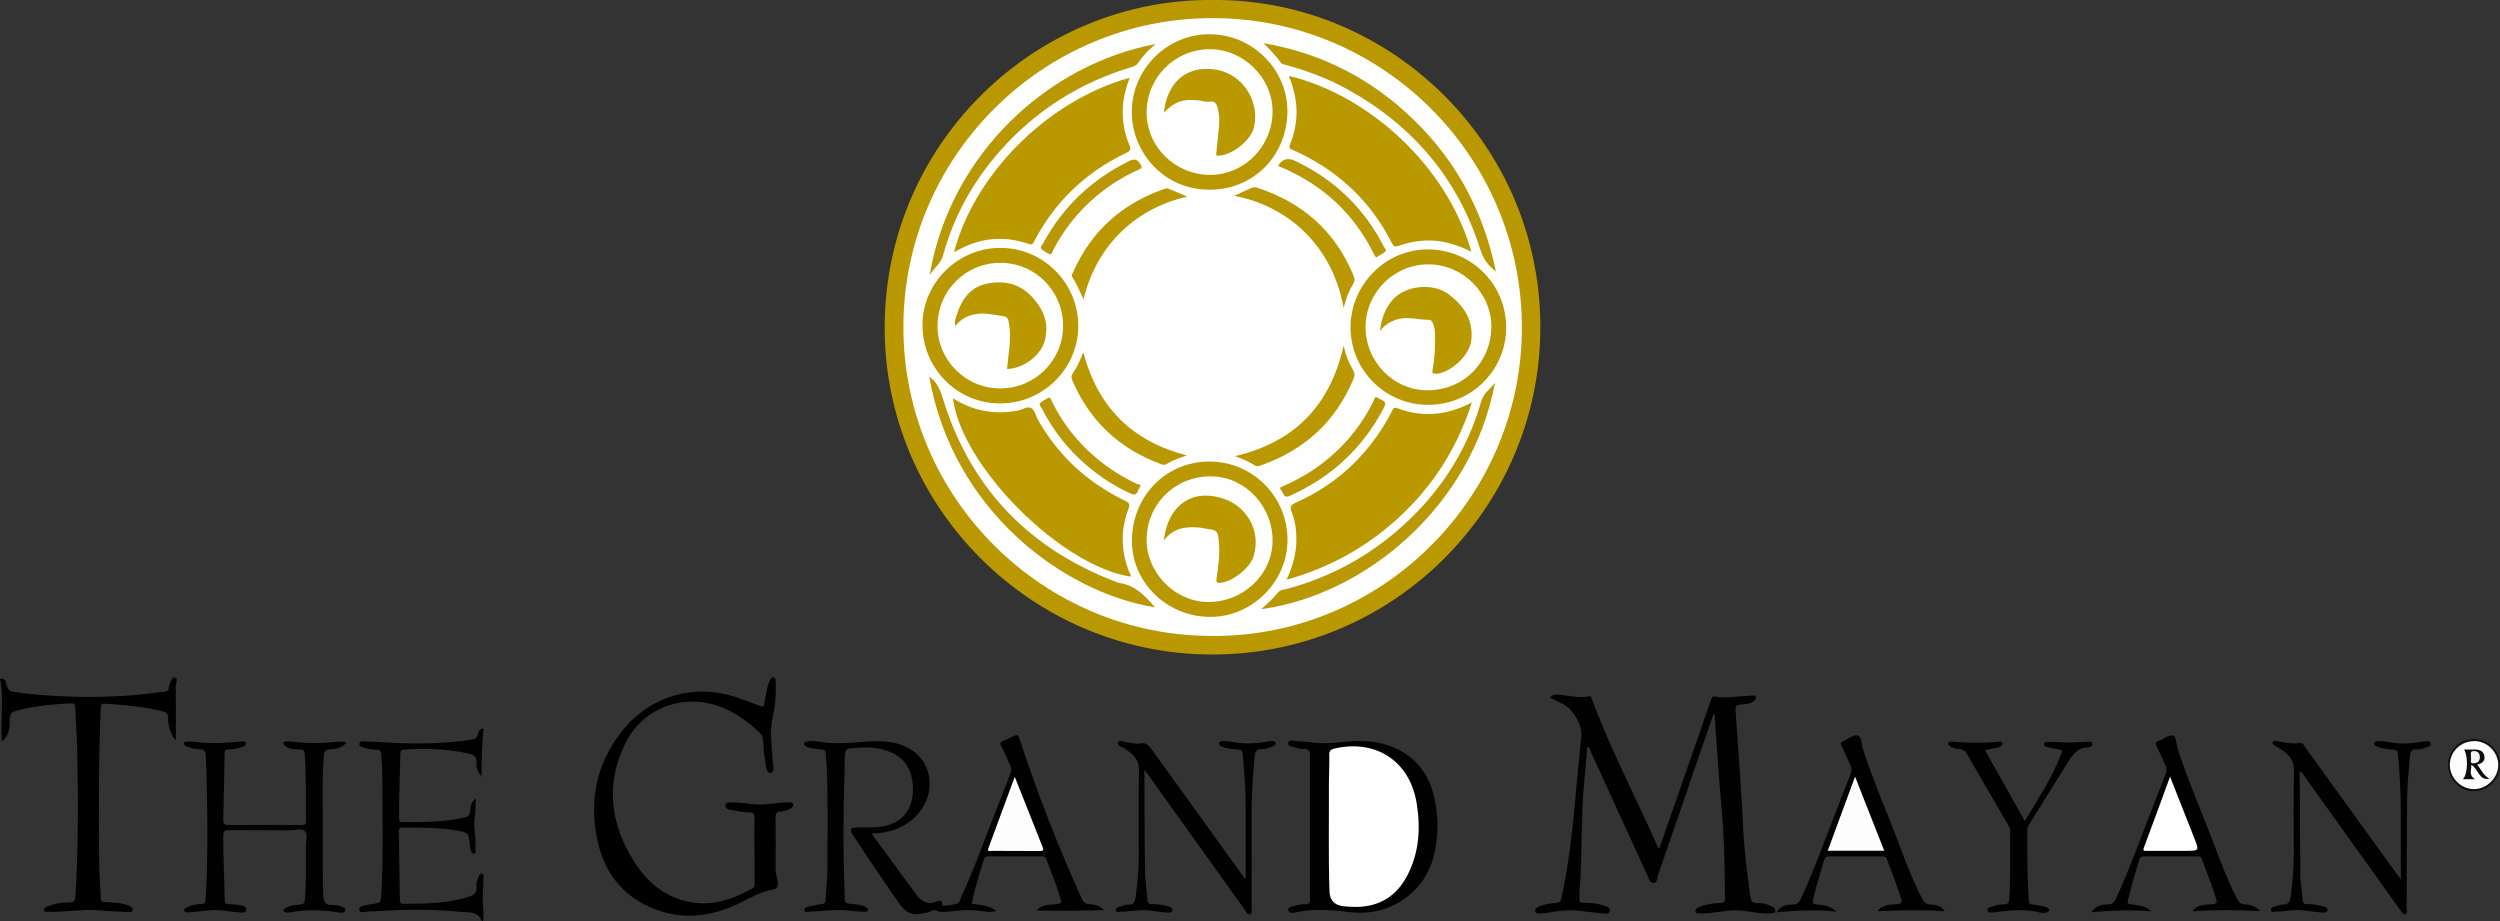 <?xml version="1.0" encoding="UTF-8"?>
<svg id="Capa_2" data-name="Capa 2" xmlns="http://www.w3.org/2000/svg" viewBox="0 0 283.07 104.32">
  <rect x="0" y="0" width="283.07" height="104.32" fill="#333333" stroke="none"/>
  <defs>
    <style>
      .cls-1 {
        fill: #010101;
      }

      .cls-2 {
        fill: #b99803;
      }

      .cls-3 {
        fill: #b99705;
      }

      .cls-4 {
        fill: #f4f4f4;
      }

      .cls-5 {
        fill: #b99801;
      }

      .cls-6 {
        fill: #101010;
      }

      .cls-7 {
        fill: #fefefe;
      }

      .cls-8 {
        fill: #0c0c0c;
      }

      .cls-9 {
        fill: #b99802;
      }

      .cls-10 {
        fill: #b99804;
      }

      .cls-11 {
        fill: #b99800;
      }

      .cls-12 {
        fill: #fdfdfd;
      }
    </style>
  </defs>
  <g id="Capa_1-2" data-name="Capa 1">
    <g>
      <path class="cls-5" d="M137.34,0c20.02-.16,37.22,16.32,37.07,37.31-.14,20.37-16.83,36.87-37.26,36.8-20.4-.07-37.06-16.73-36.98-37.17C100.27,16.01,117.43-.18,137.34,0Z"/>
      <path class="cls-1" d="M194.01,80.87c-.65,1.88-1.3,3.76-1.95,5.64-1.45,4.21-2.88,8.42-4.34,12.63-.11.3-.06.83-.5.84-.42,0-.52-.49-.67-.83-1.02-2.21-2.03-4.41-3.04-6.62-1.14-2.49-2.27-4.98-3.41-7.46-.08-.18-.08-.42-.38-.52-.11,1.35-.21,2.68-.34,4.01-.42,4.15-.19,8.32-.54,12.47-.02.24.02.48,0,.71-.05.4.15.48.49.48.78,0,1.56.08,2.3.33.29.1.75.18.64.62-.09.37-.52.28-.81.25-.85-.07-1.69-.17-2.53-.28-1.19-.16-2.36-.03-3.52.18-.3.06-.61.1-.92.1-.24,0-.6.08-.66-.25-.07-.35.27-.46.53-.56.55-.21,1.14-.34,1.73-.36.46-.02.63-.18.73-.64.8-3.79,1.25-7.63,1.58-11.49.19-2.28.45-4.56.66-6.84.11-1.22-1.02-3.07-2.14-3.59-.47-.22-.92-.45-1.43-.7.32-.4.7-.36,1.06-.33,1.13.08,2.23.43,3.38.18.28-.06.27.19.33.36,2.12,5.71,4.98,11.1,7.43,16.66.03.06.08.11.18.24.59-1.7,1.17-3.35,1.74-5,1.37-3.94,2.75-7.87,4.11-11.82.11-.33.19-.48.62-.39.69.14,1.41.07,2.12,0,.64-.06,1.27-.1,1.91-.13.15,0,.38-.07.44.11.08.22-.09.4-.26.54-.46.37-1.04.28-1.56.38-.39.07-.51.16-.48.56.31,4.55.66,9.1.88,13.66.12,2.46.46,4.89.77,7.32.08.61.2.98.95.93.53-.04,1.07.15,1.56.41.19.1.39.24.35.48-.05.28-.31.25-.51.27-1,.06-1.98-.12-2.96-.27-1.5-.24-2.96.17-4.44.27-.21.01-.43.04-.64,0-.19-.02-.48.07-.51-.24-.02-.25.2-.38.39-.46.8-.33,1.64-.46,2.49-.49.38-.01.47-.15.47-.51,0-3.57-.09-7.14-.42-10.7-.31-3.36-.51-6.74-.75-10.11-.05,0-.09-.02-.14-.03Z"/>
      <path class="cls-1" d="M98.7,94.41c1.69,2.3,3.31,4.53,4.95,6.75.6.81,1.3,1.37,2.41.92.22-.09.66-.25.63.33,0,.11.04.18.17.16.51-.08,1.05-.08,1.52-.26.32-.12.38-.58.52-.89,1.57-3.4,2.79-6.95,4.18-10.43.45-1.12.86-2.25,1.31-3.36.14-.35.15-.66-.02-1.01-.35-.72-.65-1.47-1.02-2.18-.15-.29-.11-.4.17-.52.41-.17.82-.36,1.22-.56.37-.19.53-.23.7.3,2.02,6.16,4.37,12.19,7.05,18.1.19.41.4.6.88.62.74.03,1.2.27,1.66.64-.14.09-7.38.15-7.66.05.64-.69,1.5-.61,2.29-.7.42-.05.59-.06.44-.56-.45-1.54-1.08-3.02-1.62-4.52-.08-.23-.19-.33-.46-.33-2.04.01-4.08.01-6.11,0-.28,0-.43.09-.51.36-.52,1.64-1.02,3.28-1.37,4.99.94.2,1.94.14,2.79.84-.84.22-1.59,0-2.35-.07-.95-.08-1.89,0-2.83.11-.53.06-1.07.15-1.59-.09-.32-.15-.63.1-.94.19-1.65.45-2.41.28-3.38-1.11-1.76-2.51-3.46-5.07-5.16-7.63-.43-.65-.31-.83.51-.86,1.13-.03,2.26.07,3.38-.24,2.11-.58,3.02-2.3,2.9-4.45-.18-3.17-2.39-4.19-4.95-4.37-.63-.04-1.28.07-1.91.08-.75.01-.82.35-.84.94-.1,3.81-.19,7.62-.14,11.43.02,1.56.1,3.12.13,4.68,0,.4.16.54.53.57.59.04,1.18.1,1.74.31.18.07.38.21.35.4-.04.23-.29.2-.47.19-.54-.03-1.09-.05-1.63-.12-1.49-.19-2.97.06-4.46.11-.22,0-.61.18-.63-.2-.02-.28.35-.35.6-.4.46-.11.92-.18,1.39-.26.26-.04.41-.12.42-.44.05-1.3.2-2.59.2-3.89,0-3.79.08-7.58-.09-11.36-.02-.47-.1-.94-.11-1.41,0-.29-.15-.35-.39-.38-.56-.08-1.13-.09-1.67-.29-.18-.07-.38-.14-.38-.37,0-.29.27-.21.43-.26.54-.16,1.09,0,1.61.08,1.99.28,3.97-.05,5.95-.11,1.54-.05,3.02.18,4.32,1.08,2.1,1.45,2.52,4.49.95,6.67-1.23,1.71-2.97,2.49-5.02,2.68-.09,0-.19,0-.28,0-.07,0-.14.02-.32.05Z"/>
      <path d="M85.42,96.27c0-1.23-.02-2.46.01-3.69.01-.47-.13-.59-.6-.6-.66-.02-1.31-.13-1.96-.25-.33-.06-.81-.14-.73-.59.07-.39.55-.28.85-.28.61.01,1.23.05,1.84.15,1.21.2,2.4,0,3.6-.12.31-.03.61-.04.92-.04.18,0,.4-.02.45.23.05.22-.11.36-.27.46-.34.23-.74.3-1.14.34-.42.04-.59.21-.58.67.03,1.94.02,3.88.01,5.83,0,.48.13.93.24,1.39.13.54-.06.9-.61.98-1.29.19-2.39.86-3.53,1.42-3.69,1.84-7.44,2.13-11.13.15-2.82-1.51-4.48-4.06-5.14-7.14-.96-4.49-.15-8.67,2.74-12.35,3.15-4.01,8.17-5.51,13.03-3.86.89.3,1.78.62,2.66.97.3.12.4.11.45-.24.11-.67.26-1.34.4-2.01.04-.18.1-.36.17-.54.09-.23.24-.48.48-.45.28.04.24.37.25.58.05,1.28-.04,2.57-.32,3.8-.4,1.71-.12,3.38-.02,5.07.03.49.32,1.26-.23,1.36-.46.09-.52-.73-.6-1.19-.13-.79-.22-1.59-.25-2.39-.01-.44-.13-.74-.46-1.04-1.41-1.28-2.91-2.4-4.75-3-4.07-1.33-8.42.35-10.36,4.2-2.34,4.65-1.74,9.2.98,13.5,1.43,2.27,3.39,3.93,6.1,4.51,2.66.57,5.03-.25,7.3-1.53.27-.15.22-.39.22-.62,0-1.23,0-2.46,0-3.69Z"/>
      <path d="M.22,83.95c-.23-2.43.26-4.78-.22-7.09.66-.1.67.38.75.7.13.52.36.73.93.81,4.45.59,8.91.68,13.39.35,1.18-.09,2.35-.28,3.52-.39.32-.03.49-.12.51-.44,0-.07.01-.14.04-.21.16-.38.23-1.03.65-.97.41.06.11.64.11.99.02,1.98.01,3.97.01,5.95,0,.04-.03.08-.07.15-.53-.76-.82-1.57-.8-2.49,0-.38-.1-.63-.55-.74-2.16-.57-4.37-.74-6.58-.9-.35-.03-.49.07-.5.46-.25,5.7-.23,11.4-.19,17.1,0,1.49.14,2.97.19,4.46.01.35.12.42.44.45.71.06,1.42.03,2.11.22.2.05.42.09.61.17.24.1.52.23.44.55-.07.27-.36.19-.55.18-1.06-.04-2.13-.08-3.19-.18-1.62-.15-3.21.11-4.82.16-.35.01-.71.02-1.06,0-.15,0-.38.03-.42-.18-.04-.22.16-.33.33-.4.8-.33,1.63-.48,2.49-.48.5,0,.71-.08.75-.68.34-5.51.31-11.02.2-16.53-.03-1.61-.16-3.21-.21-4.81-.01-.4-.12-.54-.52-.52-2.12.11-4.23.29-6.29.87-.51.14-.59.44-.61.87-.04.88.04,1.81-.89,2.55Z"/>
      <path class="cls-1" d="M39.21,84.12c-.54.61-1.2.69-1.81.72-.63.03-.73.35-.75.84-.04.97-.11,1.94-.11,2.91,0,3.81.01,7.63.02,11.44,0,.14,0,.28.01.43.05.56-.04,1.21.21,1.67.28.52,1.01.24,1.53.41.02,0,.05.01.07.02.29.12.8.13.71.52-.07.34-.53.28-.86.22-1.79-.29-3.57-.32-5.36,0-.09.02-.19.03-.28.03-.18-.01-.43-.01-.48-.2-.06-.22.2-.29.35-.38.49-.29,1.05-.27,1.58-.34.38-.05.45-.2.48-.52.18-2.01.09-4.02.12-6.03,0-.59.2-1.38-.09-1.72-.35-.4-1.15-.13-1.76-.13-2.27-.01-4.55,0-6.82-.02-.5,0-.69.07-.69.64-.02,2.41.13,4.82.16,7.24,0,.41.13.52.53.51.45,0,.9.05,1.34.13.28.05.6.19.56.53-.04.33-.4.3-.64.28-.63-.05-1.27-.11-1.9-.21-1.21-.19-2.4.08-3.6.17-.16.01-.33.05-.49.03-.15-.02-.36-.01-.39-.22-.03-.2.15-.28.3-.35.52-.24,1.07-.37,1.64-.38.38,0,.47-.17.49-.51.26-4.21.23-8.42.14-12.63-.03-1.23-.05-2.46-.12-3.69-.03-.53-.2-.68-.7-.69-.52,0-1.03-.12-1.51-.35-.15-.07-.3-.18-.25-.38.05-.18.23-.13.36-.14.26-.01.52-.03.77.01,1.75.27,3.49.15,5.24-.02.23-.02.59-.12.63.21.04.29-.3.37-.55.45-.45.15-.92.24-1.39.23-.39,0-.47.14-.47.5-.04,2.46-.08,4.92-.15,7.38-.01.5.08.7.64.69,2.72-.03,5.45-.02,8.18,0,.34,0,.56,0,.55-.47-.04-2.51.04-5.02-.14-7.52-.03-.4-.12-.59-.57-.57-.54.02-1.09-.04-1.57-.33-.13-.08-.3-.19-.27-.38.04-.23.25-.18.41-.19.21-.01.43-.02.64.01,1.75.25,3.49.19,5.24,0,.16-.02.33,0,.49,0,.09,0,.17.05.35.11Z"/>
      <path class="cls-1" d="M162.77,93.53c-.05,2.87-.68,5.53-2.91,7.56-2.03,1.85-4.48,2.5-7.15,2.18-2.06-.25-4.08-.4-6.12.06-.3.07-.65.06-.72-.26-.08-.36.3-.41.57-.47.41-.09.84-.24,1.25-.21.66.05.64-.31.64-.77,0-5.35-.01-10.69,0-16.04,0-.52-.1-.78-.67-.77-.39,0-.79-.1-1.17-.21-.25-.07-.67-.09-.63-.45.04-.36.43-.3.7-.27.75.06,1.5.12,2.25.21,1.38.17,2.74-.04,4.1-.15,4.37-.37,8.67,1.58,9.59,6.84.16.91.27,1.82.27,2.74Z"/>
      <path class="cls-1" d="M271.85,99.56c-.06-4.9.16-9.59-.35-14.25-.04-.37-.23-.41-.5-.43-.61-.04-1.22-.11-1.8-.32-.17-.06-.39-.17-.37-.38.03-.27.32-.28.5-.27.42,0,.85.04,1.27.13,1.33.29,2.64.1,3.95-.09.28-.04.59-.08.67.19.09.32-.27.4-.5.48-.33.11-.69.26-1.03.23-.67-.06-.79.33-.82.83-.11,1.46-.29,2.92-.31,4.38-.05,4.26-.04,8.52-.06,12.78,0,.23.16.59-.17.68-.29.08-.4-.27-.55-.47-3.67-5.13-7.34-10.25-11.01-15.38-.08-.11-.17-.22-.27-.35-.18.18-.1.37-.1.53.01,3.69.01,7.38.06,11.08.01,1.01.19,2.02.28,3.03.03.34.21.43.52.41.55-.03,1.08.09,1.61.21.29.07.74.14.66.48-.07.36-.52.27-.84.24-.56-.06-1.13-.1-1.69-.2-1.12-.19-2.21.12-3.32.12-.19,0-.49.14-.55-.15-.06-.29.24-.37.46-.44.29-.09.6-.22.89-.21.69.02.83-.39.9-.95.21-1.62.34-3.24.34-4.88,0-3.1-.05-6.2.02-9.3.02-1.01-.38-1.66-1.12-2.2-.36-.26-.76-.48-1.13-.73-.11-.07-.25-.17-.17-.34.07-.15.22-.16.37-.13.9.18,1.81.37,2.74.24.35-.05.42.26.56.45,3.45,4.76,6.89,9.53,10.34,14.3.12.17.25.33.51.67Z"/>
      <path class="cls-1" d="M141.05,99.5c0-2.75.01-5.42,0-8.08-.01-2.01-.15-4.01-.34-6.01-.04-.4-.17-.52-.54-.54-.61-.03-1.22-.09-1.8-.32-.17-.07-.38-.17-.34-.4.04-.22.3-.24.46-.24.35,0,.71.03,1.05.1,1.44.28,2.87.16,4.3-.09.25-.04.52-.03.58.23.06.25-.22.35-.41.41-.33.12-.69.27-1.02.25-.85-.06-.9.47-.96,1.09-.24,2.45-.33,4.91-.31,7.37.02,3.17,0,6.34,0,9.52,0,.25.11.61-.17.71-.34.13-.44-.27-.6-.48-3.64-5.09-7.28-10.17-10.92-15.26-.1-.15-.22-.29-.45-.6,0,.38,0,.58,0,.77.02,3.57.01,7.15.07,10.72.02,1.08.19,2.16.28,3.25.03.36.19.49.55.47.62-.03,1.22.11,1.81.27.23.06.51.17.46.45-.05.28-.37.25-.59.24-.61-.05-1.22-.11-1.83-.21-1.14-.19-2.26.09-3.39.11-.2,0-.55.16-.6-.16-.04-.31.3-.37.55-.44.27-.08.55-.21.82-.19.72.05.81-.42.89-.95.21-1.55.34-3.1.34-4.66,0-3.17-.05-6.35.03-9.52.02-.99-.37-1.61-1.07-2.16-.13-.1-.29-.17-.4-.29-.3-.29-1.07-.34-.89-.8.15-.38.79.03,1.22.04.4,0,.83.19,1.19.09.77-.19,1.09.26,1.46.77,3.46,4.81,6.93,9.62,10.4,14.43.03.03.07.06.17.14Z"/>
      <path class="cls-1" d="M53.89,90.4c-.05.79-.05,1.5-.14,2.2-.15,1.16.18,2.31.08,3.47-.02.21.16.56-.15.6-.28.03-.36-.32-.42-.57-.04-.16-.05-.33-.07-.49-.14-1.31-.14-1.33-1.42-1.56-2.06-.37-4.15-.34-6.23-.34-.33,0-.38.14-.38.43.04,2.58.08,5.16.12,7.74,0,.25.03.47.38.46,2.5-.03,5.01-.01,7.43-.81.58-.19.95-.43.86-1.11-.05-.38.07-.75.23-1.1.08-.19.17-.46.42-.39.22.05.14.32.14.49-.03,1.06-.12,2.12-.05,3.18.03.56.13,1.13.01,1.69-.06,0-.14.03-.14.02-.48-1.23-1.64-.97-2.56-1.07-3.49-.37-6.99-.23-10.49-.01-.3.02-.79.2-.84-.2-.05-.37.43-.49.79-.55.21-.04.42-.08.63-.11,1.05-.15,1.02-.15,1.09-1.24.26-4.54.1-9.09.1-13.63,0-.71-.09-1.41-.12-2.12-.02-.34-.16-.5-.52-.5-.4,0-.81-.06-1.19-.16-.3-.08-.8-.13-.76-.5.04-.4.54-.27.84-.26,1.35.04,2.69.15,4.04.19,2.65.08,5.3-.01,7.93-.42.37-.06.52-.23.61-.55.09-.3.1-.67.64-.7-.17,1.83-.24,3.65-.21,5.48-.37-.48-.65-.97-.59-1.59.06-.64-.26-.9-.86-1.04-2.4-.55-4.82-.6-7.26-.46-.35.02-.49.11-.5.49-.04,2.44-.17,4.87-.14,7.31,0,.3.08.41.4.41,2.37.02,4.73.01,7.05-.53.4-.09.53-.28.59-.65.08-.51.02-1.1.7-1.51Z"/>
      <path class="cls-1" d="M220.19,103.18c-2.54-.17-5.06-.14-7.6,0,.54-.79,1.39-.74,2.13-.79.62-.04.67-.18.51-.73-.44-1.47-1.04-2.88-1.56-4.32-.11-.31-.27-.38-.57-.37-1.99.01-3.98.01-5.97,0-.3,0-.48.07-.57.37-.45,1.49-.91,2.97-1.26,4.49-.08.34-.11.53.37.58.8.07,1.62.16,2.27.81-2.21-.23-4.42-.15-6.8.08.54-.82,1.24-.87,1.84-.89.59-.01.77-.31.96-.73,1.45-3.12,2.61-6.37,3.86-9.57.57-1.47,1.13-2.95,1.72-4.41.15-.38.18-.7,0-1.07-.35-.72-.65-1.47-1.01-2.18-.15-.29-.1-.4.17-.52.56-.24,1.2-.79,1.66-.66.47.13.42,1.03.61,1.59,1.17,3.61,2.7,7.09,4.04,10.63.81,2.14,1.61,4.28,2.68,6.31.19.36.37.55.83.6.6.06,1.28.08,1.69.78Z"/>
      <path class="cls-1" d="M255.86,103.16c-2.54-.14-5.08-.15-7.62.02.6-.8,1.46-.74,2.25-.8.51-.04.57-.14.43-.62-.44-1.52-1.07-2.96-1.59-4.45-.1-.27-.23-.35-.51-.35-2.01.01-4.03.01-6.04,0-.31,0-.46.09-.55.4-.47,1.51-.93,3.01-1.28,4.55-.07.31-.09.44.31.48.81.09,1.65.17,2.34.8-2.21-.18-4.42-.13-6.81.11.56-.83,1.27-.88,1.88-.89.6,0,.76-.33.95-.74,1.61-3.49,2.87-7.12,4.29-10.69.44-1.09.84-2.2,1.28-3.29.15-.38.17-.7-.01-1.07-.33-.68-.61-1.38-.96-2.05-.2-.38-.15-.56.27-.71.53-.18,1.13-.71,1.53-.58.43.14.39.97.56,1.5,1.18,3.66,2.73,7.18,4.09,10.77.81,2.14,1.61,4.27,2.68,6.3.18.34.36.51.79.55.61.06,1.27.11,1.73.77Z"/>
      <path class="cls-1" d="M224.76,84.94c1.51,2.68,2.98,5.31,4.5,8.02,1.54-2.55,3.14-4.97,4.17-7.7.11-.3.05-.35-.23-.39-.49-.07-.97-.17-1.45-.28-.15-.04-.32-.17-.3-.35.02-.21.21-.23.38-.23.35,0,.71-.03,1.05,0,1.11.12,2.22.03,3.33-.01.26-.01.67-.12.72.23.04.27-.33.39-.58.4-1.32.06-1.84,1.11-2.42,2.02-1.43,2.25-2.81,4.53-4.23,6.8-.16.26-.16.54-.16.82,0,2.56.03,5.11.17,7.66.02.32.08.46.42.48.42.03.84.13,1.25.21.28.06.55.16.68.5-.51.45-1.1.18-1.6.09-1.54-.28-3.06-.11-4.59.08-.07,0-.14.04-.21.04-.23,0-.57.01-.62-.2-.08-.31.27-.41.5-.48.43-.12.88-.27,1.32-.25.55.02.63-.27.65-.68.15-2.55.08-5.11.1-7.67,0-.23-.1-.41-.21-.59-1.58-2.71-3.16-5.43-4.72-8.15-.17-.3-.38-.42-.72-.47-.41-.06-.85-.11-1.2-.39-.09-.07-.19-.16-.16-.3.03-.15.16-.14.28-.16.05,0,.09-.02.14-.01,1.77.14,3.53.17,5.3,0,.14-.01.37-.05.41.17.04.23-.16.33-.33.41-.5.23-1.06.22-1.67.37Z"/>
      <path class="cls-6" d="M280.13,83.67c1.67.01,2.96,1.31,2.95,2.97-.01,1.63-1.39,2.98-3,2.95-1.63-.03-2.9-1.37-2.89-3.04.01-1.63,1.3-2.89,2.95-2.88Z"/>
      <path class="cls-7" d="M137.27,72c-19.05.07-34.99-15.55-34.98-34.98.01-19.26,15.74-34.98,35.01-34.97,19.32,0,35.02,15.73,35.02,35.04,0,19.28-15.86,35.02-35.05,34.92Z"/>
      <path class="cls-12" d="M114.9,87.96c.81,2.04,1.58,3.96,2.34,5.89.26.66.51,1.32.78,1.97.15.35.19.55-.32.54-1.8-.02-3.6,0-5.4-.02-.17,0-.56.16-.38-.32.98-2.65,1.96-5.3,2.98-8.07Z"/>
      <path class="cls-7" d="M150.53,100.8c-.13-4.07-.04-8.14-.06-12.21,0-1.04.07-2.08.04-3.12,0-.45.15-.61.56-.71,4.74-1.1,8.59,1.43,9.35,6.26.44,2.8.27,5.56-1.09,8.14-1.21,2.29-3.11,3.49-5.71,3.53-.45,0-.9-.02-1.35-.06q-1.74-.13-1.74-1.84Z"/>
      <path class="cls-12" d="M210.05,87.95c1.14,2.89,2.22,5.62,3.3,8.38h-6.4c1.03-2.78,2.03-5.5,3.09-8.38Z"/>
      <path class="cls-7" d="M245.71,87.94c.97,2.45,1.87,4.72,2.76,6.99.55,1.41.54,1.41-.98,1.41-1.47,0-2.93,0-4.4,0-.28,0-.51.05-.33-.4.98-2.59,1.92-5.2,2.95-8Z"/>
      <path class="cls-12" d="M280.16,83.91c1.47,0,2.71,1.25,2.71,2.71,0,1.47-1.33,2.76-2.79,2.73-1.47-.03-2.69-1.28-2.69-2.74,0-1.51,1.24-2.7,2.77-2.69Z"/>
      <path class="cls-11" d="M166.6,28.5c-1.21-.59-2.37-1.01-3.63-1.19-1.59-.22-3.11.01-4.6.52-.4.14-.57.09-.76-.29-2.45-4.85-6.22-8.32-11.16-10.53-.27-.12-.58-.16-.39-.63,1.03-2.53.98-5.06-.06-7.58-.02-.06-.01-.13-.02-.2,8.99,2.2,17.82,10.1,20.62,19.89Z"/>
      <path class="cls-11" d="M166.66,45.56c-1.8,5.62-4.88,10.18-9.23,13.88-3.43,2.91-7.32,4.96-11.76,6.2.73-1.55,1.14-3.06,1.12-4.66-.01-1.05-.16-2.08-.55-3.05-.25-.61,0-.8.48-1.02,4.3-1.91,7.66-4.9,10.1-8.93.31-.5.59-1.02.85-1.55.13-.28.26-.31.54-.21,2.84,1.07,5.61.84,8.44-.65Z"/>
      <path class="cls-11" d="M107.9,45.1c2.26,1.43,4.68,1.87,7.28,1.41.55-.1,1.16-.56,1.59-.3.4.24.52.92.79,1.39,2.33,4.06,5.63,7.08,9.85,9.11.46.22.56.38.37.88-.92,2.42-.87,4.85.11,7.25.06.14.2.27.13.45-7.9-1.21-19.15-12.48-20.12-20.19Z"/>
      <path class="cls-11" d="M108.04,28.5c2.28-8.67,10.43-17.06,19.87-19.7-.41,1.08-.7,2.16-.77,3.3-.09,1.51.15,2.97.75,4.35.18.42.14.61-.31.83-4.57,2.17-8.07,5.47-10.44,9.96-.14.26-.21.54-.66.38-2.9-1-5.67-.69-8.31.87-.03.02-.08.01-.12.02Z"/>
      <path class="cls-9" d="M113.28,28.07c4.87,0,8.83,4,8.81,8.87-.02,4.82-4.01,8.75-8.88,8.74-4.86-.01-8.78-4-8.76-8.91.02-4.76,4.02-8.71,8.83-8.7Z"/>
      <path class="cls-9" d="M136.88,52.26c4.87-.04,8.84,3.87,8.9,8.77.06,4.73-3.9,8.77-8.64,8.82-4.89.05-8.94-3.79-8.97-8.52-.04-5.07,3.76-9.03,8.71-9.07Z"/>
      <path class="cls-9" d="M136.98,3.88c4.83,0,8.84,3.99,8.79,8.81-.05,4.8-3.71,8.79-8.8,8.79-5.44,0-8.89-4.5-8.82-8.92.08-4.79,3.99-8.69,8.83-8.69Z"/>
      <path class="cls-9" d="M161.69,45.84c-4.86-.01-8.79-3.96-8.77-8.81.02-4.84,4.01-8.83,8.81-8.79,4.88.04,8.79,3.94,8.81,8.8.02,4.87-3.95,8.82-8.85,8.8Z"/>
      <path class="cls-2" d="M143.05,4.89c6.03,1.02,11.34,3.57,15.9,7.63,5.47,4.87,8.92,10.92,10.43,18.22-.96-.72-1.46-1.52-1.79-2.55-2.54-7.99-7.6-13.94-14.9-18.01-2.24-1.25-4.62-2.16-7.09-2.82-.23-.06-.46-.09-.61-.31-.56-.79-1.23-1.48-1.94-2.16Z"/>
      <path class="cls-10" d="M130.84,5c-.85.68-1.46,1.38-1.98,2.13-.17.25-.41.37-.69.45-5.87,1.76-10.87,4.9-14.93,9.5-3.05,3.45-5.24,7.39-6.46,11.84-.27.98-1.06,1.45-1.52,2.22,2.41-13.98,13.66-23.92,25.58-26.15Z"/>
      <path class="cls-10" d="M142.83,68.96c.68-.61,1.33-1.19,1.87-1.87.23-.29.58-.3.89-.38,4.65-1.23,8.81-3.39,12.47-6.5,4.68-3.98,7.97-8.88,9.67-14.8.26-.9.97-1.34,1.54-2.05-2.6,13.87-14.55,23.97-26.43,25.61Z"/>
      <path class="cls-10" d="M105.21,42.65c1.14.77,1.39,2.02,1.78,3.2,3.23,9.82,9.81,16.4,19.42,20.05.11.04.22.09.34.11,1.81.26,2.96,1.5,4.02,2.76-10.37-1.7-22.85-10.89-25.56-26.12Z"/>
      <path class="cls-9" d="M152.14,39.17c.25,1.07.58,1.93,1.06,2.72.2.33.22.62.06.99-2.02,4.88-5.58,8.1-10.54,9.83-.23.08-.43.13-.67-.03-.33-.22-.7-.4-1.06-.57-.34-.16-.69-.28-1.15-.46,6.71-1.58,10.75-5.69,12.29-12.48Z"/>
      <path class="cls-9" d="M134.39,51.56c-.84.27-1.6.56-2.31.98-.24.15-.44.08-.67,0-4.67-1.74-8.02-4.87-9.99-9.46-.13-.31-.14-.55.07-.84.48-.67.8-1.44,1.17-2.35,1.65,6.24,5.54,10.09,11.73,11.68Z"/>
      <path class="cls-2" d="M152.14,34.9c-1.2-6.78-5.97-11.5-12.4-12.73.67-.3,1.32-.59,1.97-.9.24-.11.45-.07.68,0,5.12,1.68,8.8,4.92,10.87,9.94.14.34.16.61-.04.93-.49.81-.83,1.69-1.09,2.75Z"/>
      <path class="cls-9" d="M134.44,22.26c-6.31,1.44-10.42,5.98-11.75,11.64-.43-.94-.8-1.79-1.3-2.58-.11-.17.06-.36.13-.53,2.05-4.63,5.51-7.71,10.26-9.38.15-.05.35-.12.48-.06.71.28,1.41.59,2.18.91Z"/>
      <path class="cls-3" d="M144.72,18.75q.71-1.1,1.87-.56c4.47,2.11,7.86,5.35,10.11,9.75.09.17.33.39.13.56-.3.26-.66.44-1.01.64-.01,0-.15-.16-.2-.26-2.29-4.72-5.91-8.01-10.73-10.02-.06-.03-.12-.07-.17-.11Z"/>
      <path class="cls-3" d="M144.89,55.24c1.41-.64,2.78-1.32,4.04-2.2,2.84-1.97,5.02-4.49,6.57-7.57.11-.21.14-.75.58-.38.29.25,1.05.23.64,1.03-2.39,4.6-5.96,7.91-10.68,10.02-.34.15-.55.15-.72-.21-.11-.23-.27-.44-.43-.7Z"/>
      <path class="cls-3" d="M118.75,45.02c.26.05.27.28.35.43,1.57,3.17,3.83,5.72,6.75,7.71.9.61,1.85,1.13,2.83,1.61.15.07.64.08.37.4-.25.29-.23,1.07-.95.75-1.87-.83-3.57-1.94-5.12-3.28-2.09-1.8-3.76-3.93-5.01-6.38-.1-.19-.38-.44-.21-.61.28-.27.66-.44.99-.64Z"/>
      <path class="cls-3" d="M118.87,28.8c-.32-.2-.7-.35-.95-.61-.21-.22.1-.47.21-.67,2.23-4.12,5.48-7.18,9.67-9.26.62-.31.97-.27,1.34.35.23.38.14.45-.19.59-1.74.77-3.33,1.77-4.79,2.99-2.06,1.72-3.69,3.78-4.93,6.16-.09.17-.08.44-.37.46Z"/>
      <path class="cls-8" d="M280.29,88.23h-1.44c.55-.46.66-2.51.15-3.36.45,0,.86,0,1.27,0,.53,0,.96.21,1.04.76.08.52-.26.82-.82.94.46.58.71,1.27,1.41,1.6-1.26.26-1.25-1.13-2.08-1.57.04.58-.35,1.17.46,1.64Z"/>
      <path class="cls-7" d="M106.16,36.87c0-3.95,3.17-7.11,7.12-7.11,3.93,0,7.09,3.18,7.09,7.14,0,3.9-3.18,7.08-7.09,7.08-3.95,0-7.13-3.17-7.13-7.11Z"/>
      <path class="cls-7" d="M129.83,60.96c.11-4.05,3.38-7.13,7.45-7.02,3.79.1,6.89,3.47,6.81,7.39-.08,3.85-3.49,6.96-7.49,6.83-3.72-.12-6.87-3.47-6.77-7.2Z"/>
      <path class="cls-7" d="M136.94,5.57c3.82-.03,7.12,3.2,7.15,6.98.03,3.95-3.13,7.22-7.01,7.25-3.99.03-7.26-3.16-7.25-7.08.01-3.94,3.18-7.12,7.12-7.15Z"/>
      <path class="cls-7" d="M168.86,37.12c-.06,3.67-2.85,6.99-7.13,7.07-3.94.07-7.16-3.29-7.11-7.23.05-3.9,3.27-7.06,7.16-7.03,3.91.03,7.14,3.3,7.09,7.19Z"/>
      <path class="cls-4" d="M279.75,85.76c.14-.25-.23-.74.4-.72.44.02.63.27.64.68.01.48-.29.7-.71.71-.57.01-.16-.47-.32-.67Z"/>
      <path class="cls-11" d="M114.02,41.79c.15-1.66.5-3.26.26-4.9-.15-1.04-.17-1.03-1.24-1.18-.72-.1-1.43-.26-2.17-.19-1.05.1-1.97.44-2.67,1.39-.19-.45,0-.8.09-1.13.56-1.85,1.54-3.31,3.59-3.69,2.02-.37,3.77.11,5.16,1.73,1.25,1.45,1.77,3.03,1.21,4.9-.48,1.59-2.48,3.05-4.23,3.06Z"/>
      <path class="cls-11" d="M131.78,61.21c.5-4.36,3.59-5.96,7.02-4.65,2.18.83,4,3.29,3.18,6.33-.36,1.34-2.38,2.97-3.78,3.1-.45.04-.51-.11-.45-.51.22-1.42.4-2.85.25-4.29-.11-1.04-.26-1.2-1.29-1.3-.28-.03-.55-.12-.83-.15-1.56-.15-3.02,0-4.1,1.47Z"/>
      <path class="cls-11" d="M131.79,12.76c.29-3.09,2.29-5.49,5.96-4.86,2.97.51,4.94,3.6,4.23,6.53-.36,1.48-2.48,3.15-3.99,3.2-.42.01-.27-.2-.26-.39.1-.99.21-1.97.3-2.96.07-.73.03-1.46-.19-2.17-.13-.42-.33-.69-.87-.6-.35.06-.74-.07-1.11-.12-1.91-.23-2.78.06-4.07,1.36Z"/>
      <path class="cls-11" d="M156.25,37.5c.16-1.37.56-2.61,1.5-3.62,1.48-1.59,4.51-1.87,6.26-.57,1.73,1.29,2.81,2.88,2.59,5.18-.17,1.8-2.46,3.76-3.97,3.83-.42.02-.49-.07-.42-.46.26-1.4.32-2.82.26-4.24-.01-.34-.08-.66-.2-.97-.08-.2-.21-.44-.43-.44-1.26.02-2.52-.44-3.77-.01-.73.25-1.35.65-1.82,1.3Z"/>
    </g>
  </g>
</svg>